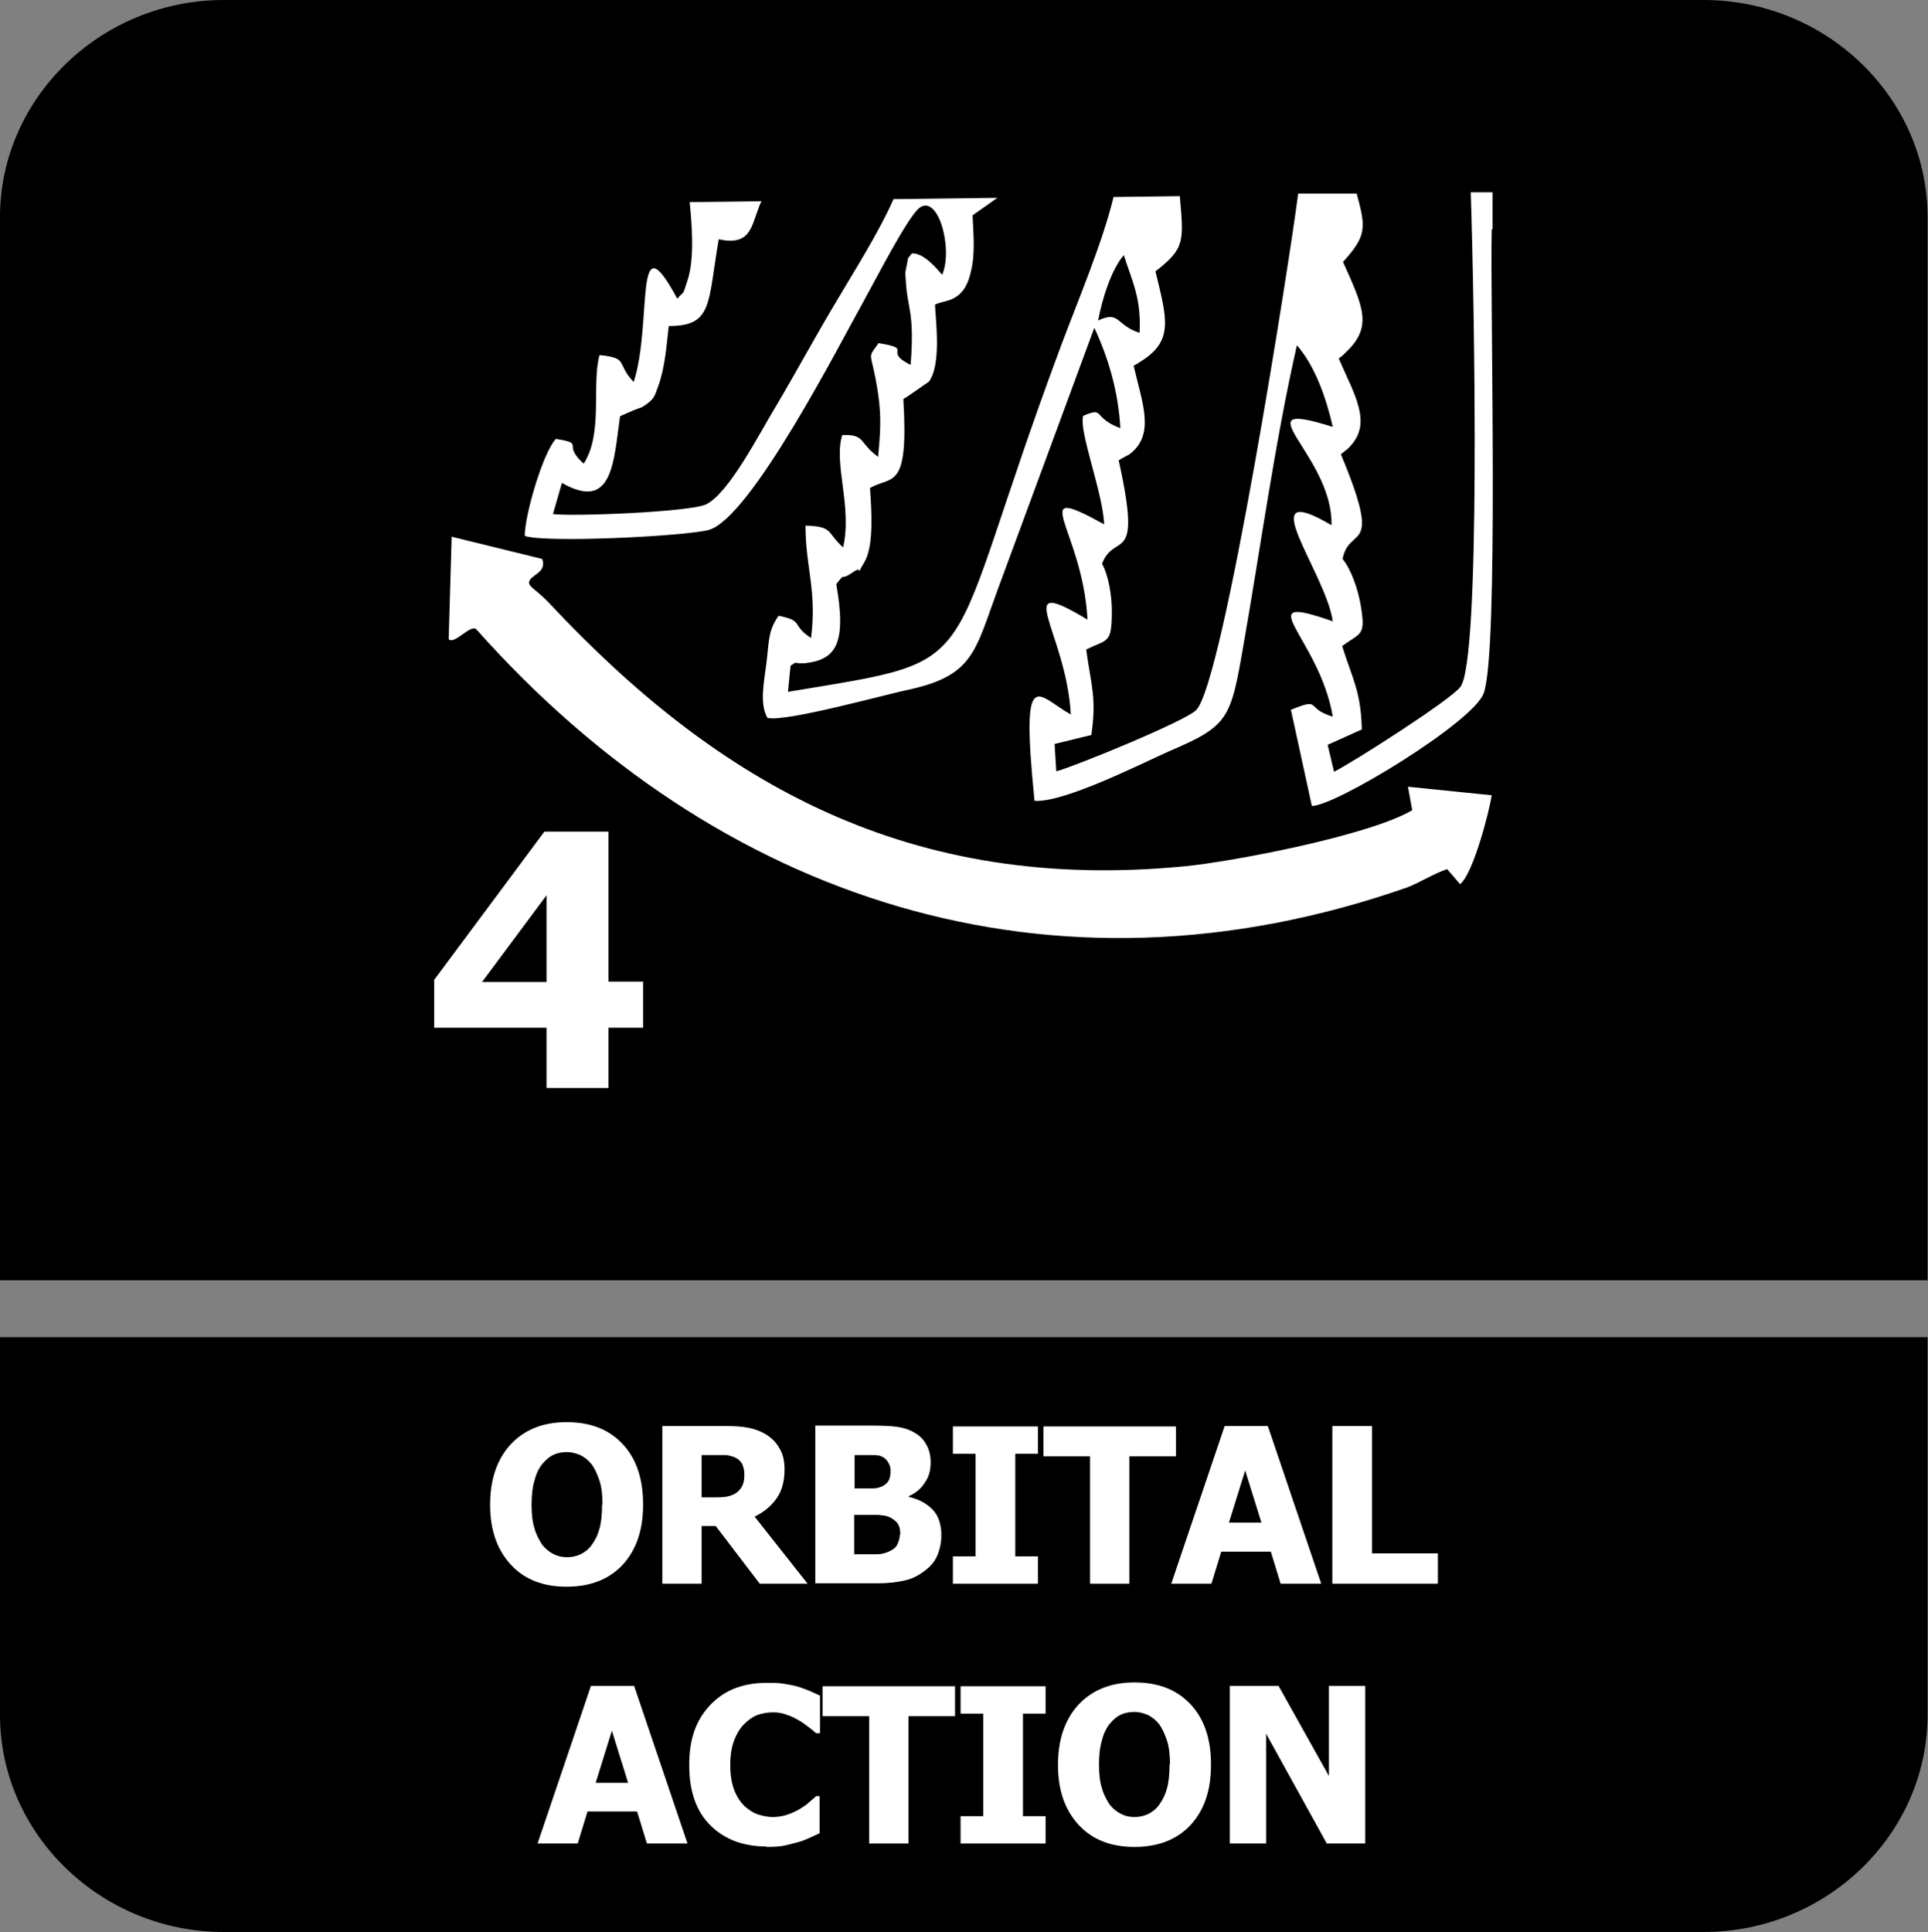 <?xml version="1.0" encoding="UTF-8"?>
<svg id="Layer_2" data-name="Layer 2" xmlns="http://www.w3.org/2000/svg" viewBox="0 0 45.12 45.21">
  <rect x="0" y="0" width="45.12" height="45.21" fill="#808080" stroke="none"/>
  <defs>
    <style>
      .cls-1, .cls-2 {
        fill: #fff;
      }

      .cls-2, .cls-3 {
        fill-rule: evenodd;
      }
    </style>
  </defs>
  <g id="Layer_1-2" data-name="Layer 1">
    <g>
      <path class="cls-3" d="M45.11,33.54v6.59c0,2.79-2.36,5.08-5.24,5.08H5.24c-2.88,0-5.24-2.29-5.24-5.08v-8.84h45.11v2.25Z"/>
      <path class="cls-3" d="M5.24,0h34.63c2.88,0,5.24,2.29,5.24,5.08v24.88H0V5.08C0,2.29,2.36,0,5.24,0"/>
      <g>
        <path class="cls-1" d="M15.05,35.21c0,.6-.16,1.06-.48,1.41-.32.34-.76.51-1.31.51s-.99-.17-1.31-.52c-.32-.35-.48-.81-.48-1.4s.16-1.06.48-1.41c.32-.34.75-.52,1.31-.52s.99.17,1.31.51c.32.34.48.81.48,1.41ZM14.1,35.21c0-.22-.02-.41-.07-.56-.05-.15-.11-.28-.18-.38-.08-.1-.17-.17-.27-.22-.1-.04-.2-.07-.31-.07-.11,0-.22.02-.31.06-.09.04-.18.11-.27.22-.08.1-.14.22-.18.38-.05.16-.07.35-.07.57s.02.41.07.56c.04.15.11.27.18.38.08.1.17.17.27.22s.2.07.31.07.21-.02.32-.07c.1-.05.19-.12.26-.22.08-.11.14-.23.18-.38.04-.14.06-.33.06-.56Z"/>
        <path class="cls-1" d="M18.91,37.06h-1.13l-1.03-1.35h-.33v1.35h-.92v-3.69h1.48c.2,0,.38.01.53.04.15.03.29.08.42.16.13.08.24.19.31.32.08.13.12.29.12.49,0,.28-.06.51-.19.69s-.3.32-.51.42l1.24,1.57ZM17.42,34.5c0-.09-.02-.17-.05-.24-.04-.07-.09-.12-.18-.16-.06-.02-.12-.04-.19-.05-.07,0-.16,0-.27,0h-.31v.99h.27c.13,0,.24,0,.33-.02.09-.02.17-.05.23-.1.06-.05.1-.1.13-.17.03-.06.04-.15.04-.25Z"/>
        <path class="cls-1" d="M22.03,35.93c0,.18-.04.34-.1.48s-.16.25-.28.34c-.14.11-.29.19-.46.23s-.38.07-.63.07h-1.48v-3.69h1.3c.27,0,.48.01.62.03s.27.06.39.13c.13.07.23.17.29.29.07.12.1.26.1.41,0,.18-.04.34-.14.48-.09.14-.21.24-.37.31v.02c.23.05.41.15.55.29s.21.35.21.6ZM20.84,34.41c0-.06-.01-.12-.05-.18-.03-.06-.08-.11-.14-.14-.06-.03-.13-.04-.22-.04-.08,0-.21,0-.37,0h-.06v.78h.12c.16,0,.27,0,.33,0,.06,0,.13-.02.2-.05.07-.04.12-.08.15-.14.03-.06.04-.13.04-.21ZM21.07,35.91c0-.11-.02-.2-.07-.27-.05-.06-.12-.11-.21-.15-.06-.02-.13-.03-.23-.04-.1,0-.23,0-.4,0h-.17v.92h.05c.24,0,.41,0,.5,0s.19-.03.28-.07c.08-.04.15-.09.18-.16s.06-.15.06-.24Z"/>
        <path class="cls-1" d="M24.29,37.06h-1.99v-.64h.53v-2.4h-.53v-.64h1.99v.64h-.53v2.4h.53v.64Z"/>
        <path class="cls-1" d="M25.51,37.06v-2.98h-1.09v-.7h3.1v.7h-1.09v2.98h-.93Z"/>
        <path class="cls-1" d="M27.41,37.06l1.25-3.69h1.01l1.25,3.69h-.95l-.23-.75h-1.16l-.23.75h-.93ZM29.52,35.63l-.38-1.22-.38,1.22h.75Z"/>
        <path class="cls-1" d="M33.64,37.06h-2.46v-3.69h.93v2.98h1.54v.7Z"/>
        <path class="cls-1" d="M12.58,43.14l1.25-3.69h1.01l1.25,3.69h-.95l-.23-.75h-1.16l-.23.75h-.93ZM14.7,41.72l-.38-1.22-.38,1.22h.75Z"/>
        <path class="cls-1" d="M17.94,43.21c-.55,0-.99-.17-1.32-.5s-.49-.8-.49-1.41.16-1.05.49-1.4c.33-.35.77-.52,1.32-.52.15,0,.28,0,.4.02s.23.04.34.07c.08.03.18.06.27.1s.18.08.24.11v.88h-.09s-.1-.09-.17-.14c-.07-.05-.14-.11-.23-.16-.09-.05-.18-.1-.28-.13-.1-.04-.21-.06-.32-.06-.13,0-.26.02-.37.06s-.22.12-.32.22c-.09.09-.17.22-.23.38-.06.16-.09.35-.09.57,0,.23.03.42.09.58.06.16.14.28.24.38.1.09.2.16.32.2s.24.06.35.06.24-.02.35-.06c.11-.04.2-.08.28-.13.08-.05.16-.1.22-.16.06-.05.12-.1.16-.14h.08v.87c-.07.03-.15.07-.24.11-.09.04-.18.08-.27.1-.12.03-.22.06-.32.08-.1.02-.24.03-.42.03Z"/>
        <path class="cls-1" d="M20.34,43.14v-2.98h-1.09v-.7h3.1v.7h-1.09v2.98h-.93Z"/>
        <path class="cls-1" d="M24.47,43.14h-1.99v-.64h.53v-2.4h-.53v-.64h1.99v.64h-.53v2.4h.53v.64Z"/>
        <path class="cls-1" d="M28.34,41.3c0,.6-.16,1.06-.48,1.41-.32.34-.76.51-1.31.51s-.99-.17-1.31-.52c-.32-.35-.48-.81-.48-1.4s.16-1.06.48-1.41c.32-.34.75-.52,1.31-.52s.99.17,1.31.51c.32.34.48.81.48,1.41ZM27.38,41.29c0-.22-.02-.41-.07-.56-.05-.15-.11-.28-.18-.38-.08-.1-.17-.17-.27-.22-.1-.04-.2-.07-.31-.07-.11,0-.22.02-.31.06-.09.04-.18.11-.27.22-.08.1-.14.22-.18.38-.05.16-.07.35-.07.57s.02.41.07.56c.04.15.11.27.18.38.08.1.17.17.27.22s.2.07.31.07.21-.02.32-.07c.1-.05.19-.12.26-.22.08-.11.14-.23.18-.38.04-.14.06-.33.06-.56Z"/>
        <path class="cls-1" d="M31.94,43.14h-.89l-1.42-2.57v2.57h-.85v-3.69h1.14l1.18,2.11v-2.11h.85v3.69Z"/>
      </g>
      <g>
        <path class="cls-2" d="M34.93,5.36v-.86s-.51,0-.51,0c.09,2.78.23,10.94-.24,11.57-.21.3-2.57,1.8-2.96,1.99l-.15-.63.8-.36c-.02-.88-.21-1.16-.46-1.95.44-.33.56-.22.43-.98-.06-.34-.21-.8-.42-1.06.16-.82.96-.05-.04-2.45l.15-.12s.05-.04.06-.06c.54-.56.09-1.24-.26-2.06.02-.02.06-.05.08-.06l.07-.07c.66-.61.42-1.08-.05-2.13.55-.61.54-.79.32-1.6h-1.37c-.19,1.5-1.75,11.48-2.39,12.09-.26.26-2.85,1.32-3.27,1.43l-.04-.64.86-.21c.13-.88-.01-1.18-.12-2,.5-.25.6-.12.6-.9,0-.34-.07-.82-.23-1.11.31-.78.95.11.39-2.42l.16-.09s.06-.03.08-.04c.63-.46.31-1.21.11-2.08.03-.02.07-.04.09-.05.01-.01.06-.04.09-.06.76-.48.6-.99.33-2.1.7-.54.66-.71.57-1.76l-1.55.02c-.26,1.08-.86,2.49-1.24,3.51-2.89,7.76-1.58,7.27-6.38,8.07l.06-.61c.2-.13.03-.04.34-.06.71-.08.98-.44.73-1.85.24-.31.06-.05.39-.28.31-.21-.01.24.27-.24.23-.39.16-1.26.13-1.73.51-.3.91.09.78-2.08.02-.02.06-.04.08-.05l.52-.36c.28-.39.17-1.32.14-1.8.22-.12.66-.03.83-.73.12-.45.07-.9.05-1.36l.58-.41-2.43.03c-.34.77-.91,1.67-1.33,2.38-.51.85-.93,1.64-1.43,2.48-.42.7-1.09,2.01-1.62,2.28-.36.18-3.09.29-3.59.23l.21-.73c1.19.68,1.21-.49,1.36-1.56l.32-.14c.11-.04.15-.06.17-.06,0,0,0,0,0,0,0,0,.04-.02.1-.06.22-.16.21-.19.31-.46.15-.41.19-.94.24-1.39,1.03,0,.91-.51,1.17-2.03.74.16.76-.29.94-.75,0-.02.04-.09.06-.14l-1.68.02c.05.5.12,1.32-.05,1.83-.14.41-.04.2-.24.43-1.04-1.94-.57.56-1.02,1.95-.42-.44-.1-.56-.8-.63-.19.7.09,1.83-.37,2.54-.53-.47.06-.46-.65-.58-.3.31-.73,1.78-.73,2.27.47.17,3.75.01,4.31-.14.98-.28,3.04-4.31,3.62-5.35.3-.54,1.02-1.95,1.3-2.18.44-.35.8.94.54,1.56-.17-.19-.44-.51-.71-.5-.14.19-.06.01-.13.32-.04.19-.02.16-.01.35.03.61.21.7.11,1.94-.68-.34.11-.37-.75-.51-.29.41-.17.12-.01,1.19.08.54.05.93,0,1.47-.46-.33-.29-.53-.84-.51-.21.67.24,1.68.02,2.63-.4-.36-.22-.49-.88-.51,0,.98.27,1.51.13,2.63-.48-.31-.15-.4-.76-.52-.26.37-.22.63-.29,1.15-.05.41-.16.91.03,1.24.44.1,2.72-.54,3.39-.68,1.43-.33,1.48-.91,1.99-2.3l2.27-6.15c.33.71.56,1.49.61,2.35-.67-.25-.35-.51-.87-.29-.11.36.46,1.79.49,2.54-1.87-1.03-.5.11-.39,2.23-1.83-1.1-.5.26-.39,2.22-.78-.43-1.18-1.26-.85,2.02.68.05,2.48-.86,3.15-1.16,1.39-.59,1.44-.76,1.73-2.43.41-2.33.74-4.78,1.26-7.07.42.48.68,1.21.84,1.91-2.23-.7.01.65-.03,2.3-1.92-1.13-.13,1.11.03,2.25-2.03-.71-.31.38,0,2.23-.66-.19-.24-.46-.98-.16l.49,2.25c.54.01,3.76-1.95,4.02-2.63.36-.93.15-9.05.19-10.86ZM25.7,7.5c.09-.49.3-1.18.6-1.53.21.65.41,1.02.37,1.82-.56-.18-.46-.53-.97-.29Z"/>
        <path class="cls-2" d="M34.91,18.61l-1.96-.2.1.55c-1.03.6-4.2,1.2-5.31,1.31-6.44.63-10.92-1.91-14.9-6.17-.28-.29-.45-.36-.46-.46,0-.19.43-.22.31-.56l-2.12-.52-.07,2.4c.14.13.52-.37.65-.23,5.64,6.34,13.46,8.94,21.77,6.04.26-.09.67-.35.95-.43l.3.35c.3-.23.68-1.68.74-2.08"/>
        <path class="cls-1" d="M15.05,24.05h-.81v1.41h-1.45v-1.41h-2.63v-1.12l2.58-3.47h1.5v3.51h.81v1.08ZM12.79,22.98v-2.03l-1.51,2.03h1.51Z"/>
      </g>
    </g>
  </g>
</svg>